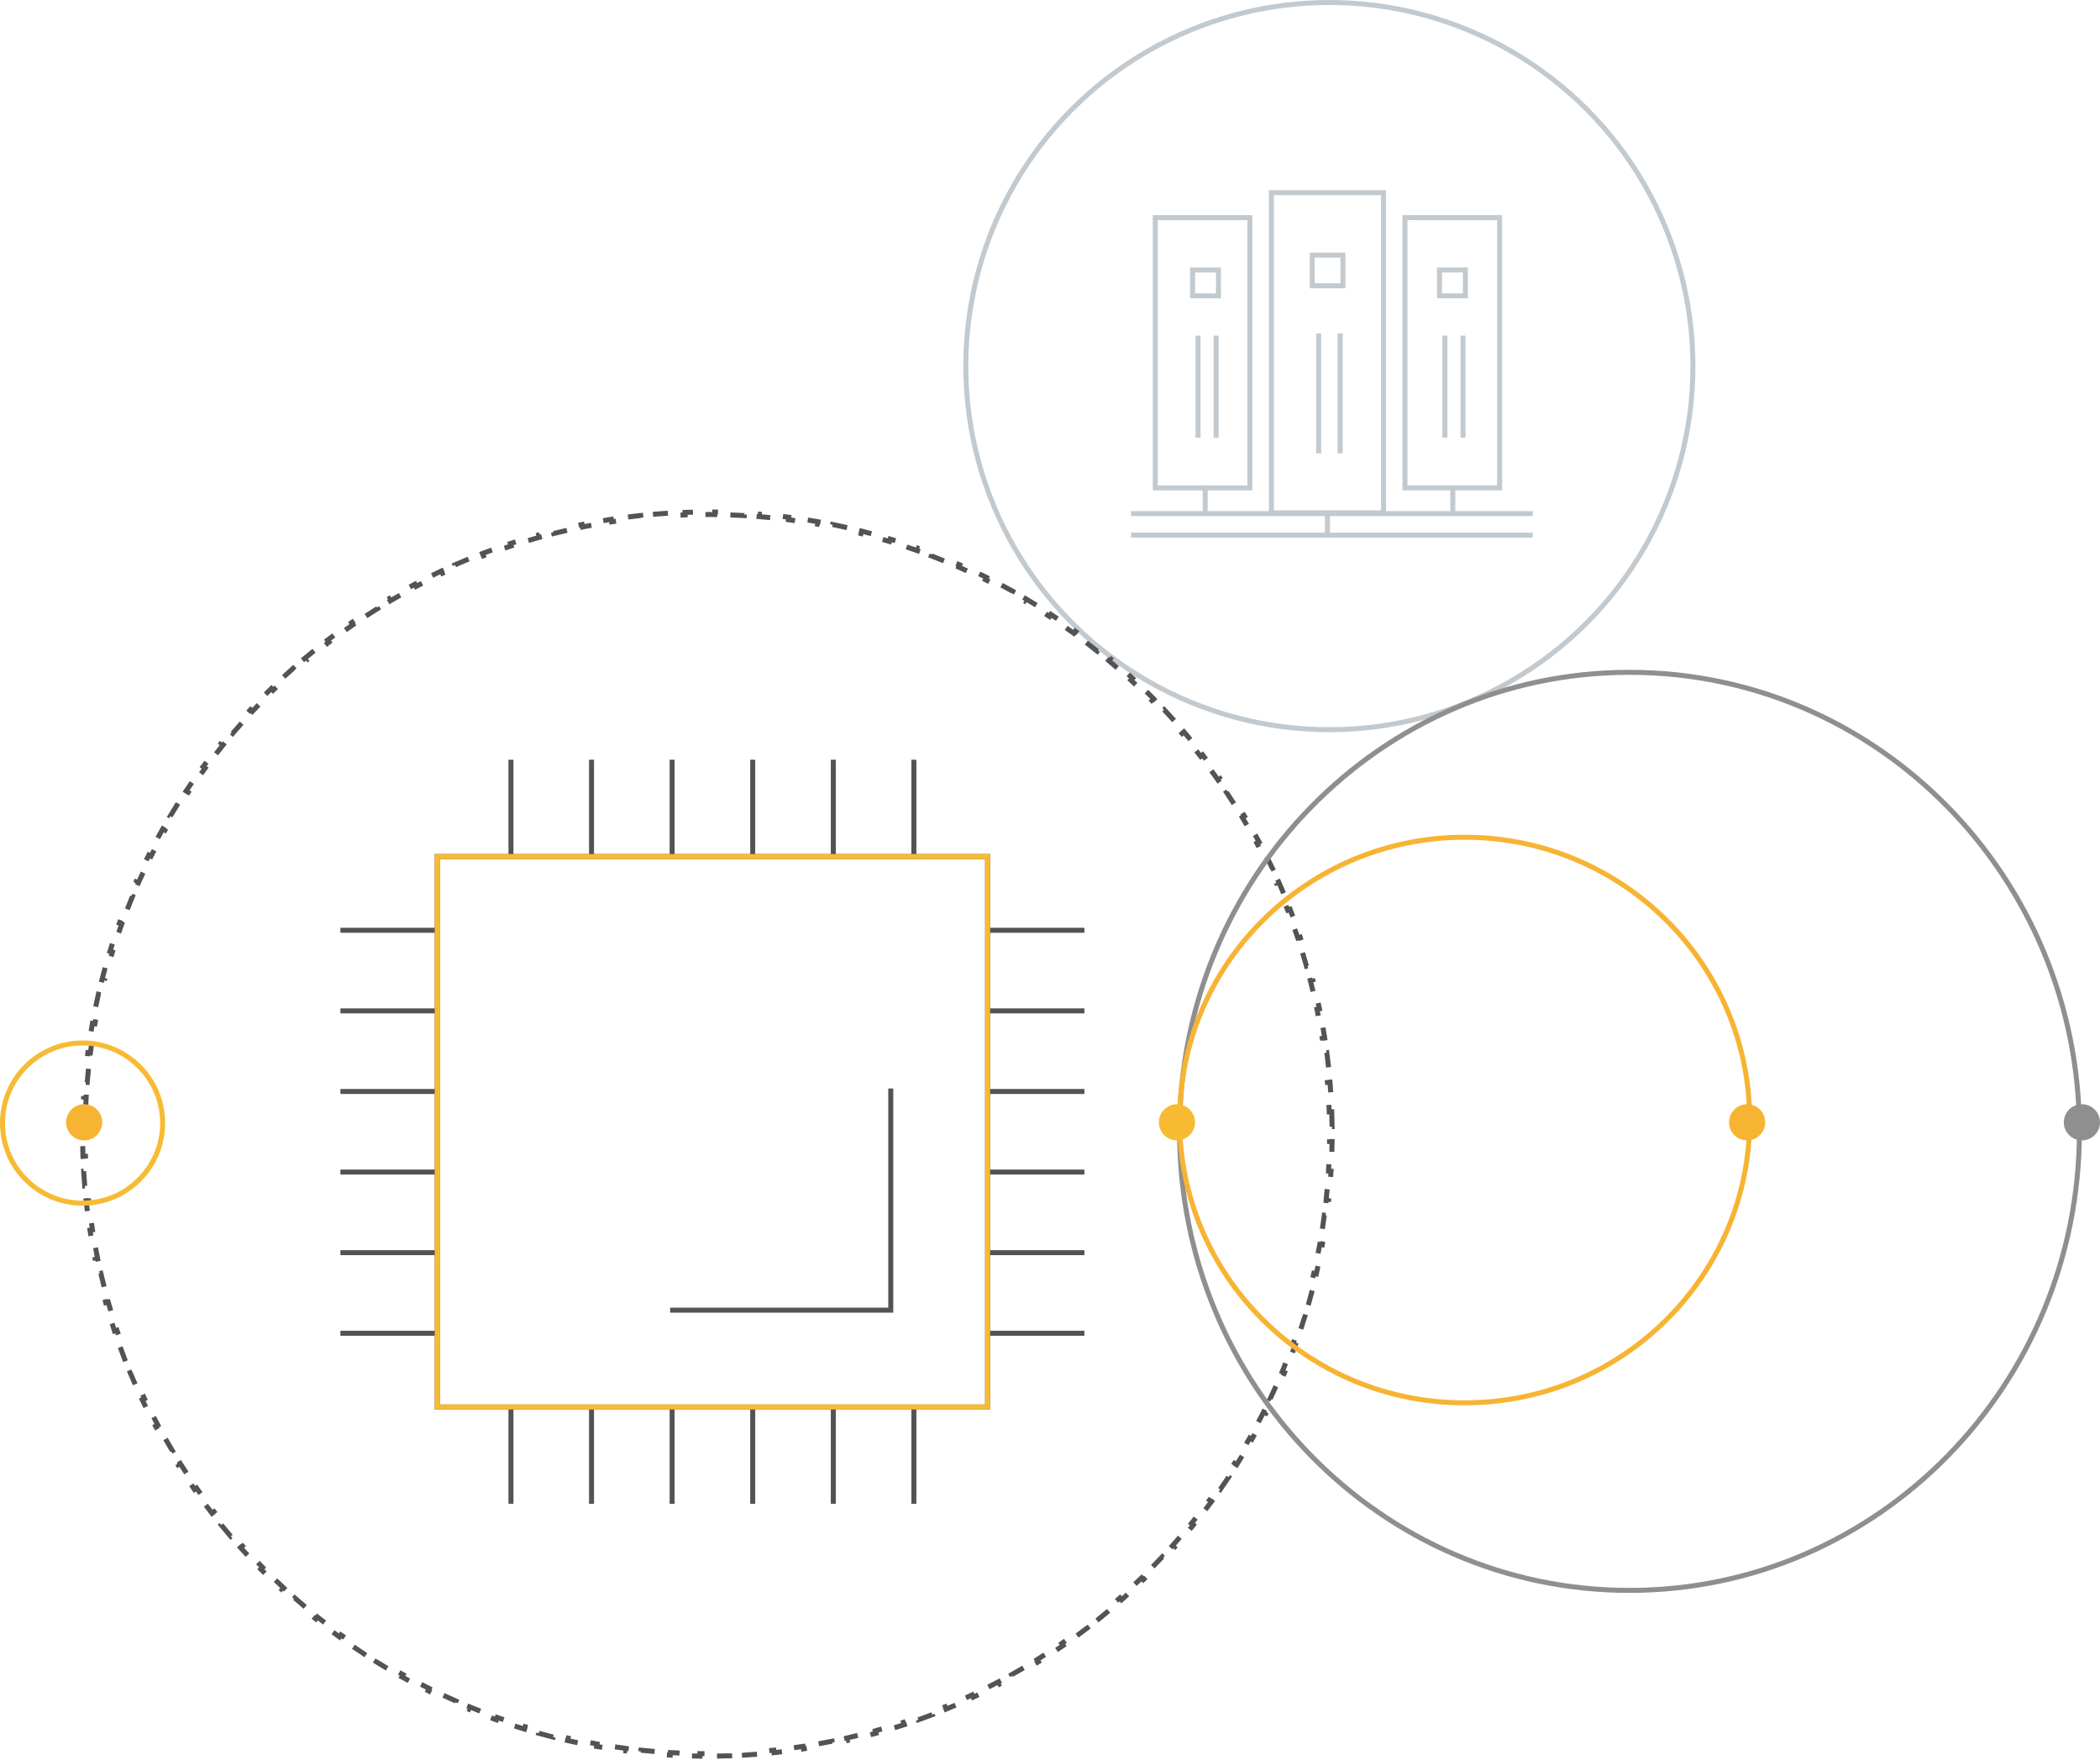 <?xml version="1.0" standalone="no"?>
<svg width="420" height="352" viewBox="0 0 420 352" fill="none" xmlns="http://www.w3.org/2000/svg">
<circle cx="265.873" cy="73.212" r="72.712" stroke="#C2CACF"/>
<path d="M276.699 102.56V38.531L254.278 38.531V102.56H276.699Z" stroke="#C2CACF" stroke-miterlimit="10" stroke-linecap="square"/>
<path d="M231.056 43.526V97.568H249.981V43.526H231.056Z" stroke="#C2CACF" stroke-miterlimit="10" stroke-linecap="square"/>
<path d="M280.994 43.522V97.564H299.919V43.522H280.994Z" stroke="#C2CACF" stroke-miterlimit="10" stroke-linecap="square"/>
<path d="M292.607 67.619V87.025" stroke="#C2CACF" stroke-miterlimit="10" stroke-linecap="square"/>
<path d="M288.984 87.025V67.619" stroke="#C2CACF" stroke-miterlimit="10" stroke-linecap="square"/>
<path d="M287.9 53.989V59.162H293.073V53.989H287.9Z" stroke="#C2CACF" stroke-miterlimit="10" stroke-linecap="square"/>
<path d="M243.224 67.619V87.025" stroke="#C2CACF" stroke-miterlimit="10" stroke-linecap="square"/>
<path d="M239.602 87.025V67.619" stroke="#C2CACF" stroke-miterlimit="10" stroke-linecap="square"/>
<path d="M238.518 53.989V59.162H243.69V53.989H238.518Z" stroke="#C2CACF" stroke-miterlimit="10" stroke-linecap="square"/>
<path d="M268.03 67.172V90.162" stroke="#C2CACF" stroke-miterlimit="10" stroke-linecap="square"/>
<path d="M263.737 90.162V67.172" stroke="#C2CACF" stroke-miterlimit="10" stroke-linecap="square"/>
<path d="M262.453 51.018V57.148H268.583V51.018H262.453Z" stroke="#C2CACF" stroke-miterlimit="10" stroke-linecap="square"/>
<path d="M306.057 107.004H226.698" stroke="#C2CACF" stroke-miterlimit="10" stroke-linecap="square"/>
<path d="M226.698 102.711H306.057" stroke="#C2CACF" stroke-miterlimit="10" stroke-linecap="square"/>
<path d="M290.563 97.592V102.638" stroke="#C2CACF" stroke-miterlimit="10" stroke-linecap="square"/>
<path d="M241.043 97.592V102.638" stroke="#C2CACF" stroke-miterlimit="10" stroke-linecap="square"/>
<path d="M265.487 102.639V107.054" stroke="#C2CACF" stroke-miterlimit="10" stroke-linecap="square"/>
<path d="M266.345 222.333C266.38 223.319 266.403 224.309 266.415 225.301L265.915 225.307C265.921 225.801 265.924 226.296 265.924 226.791C265.924 227.287 265.921 227.782 265.915 228.276L266.415 228.282C266.403 229.274 266.38 230.263 266.345 231.25L265.846 231.232C265.811 232.218 265.764 233.201 265.706 234.181L266.205 234.211C266.147 235.202 266.077 236.19 265.995 237.174L265.497 237.133C265.415 238.115 265.322 239.095 265.218 240.07L265.715 240.124C265.609 241.111 265.492 242.095 265.363 243.075L264.867 243.01C264.739 243.987 264.599 244.96 264.448 245.93L264.942 246.007C264.79 246.988 264.625 247.965 264.45 248.938L263.958 248.85C263.783 249.819 263.596 250.785 263.399 251.746L263.889 251.847C263.689 252.819 263.478 253.787 263.255 254.751L262.768 254.639C262.547 255.599 262.314 256.555 262.07 257.506L262.555 257.631C262.309 258.592 262.051 259.548 261.783 260.5L261.301 260.364C261.034 261.313 260.755 262.257 260.466 263.196L260.943 263.343C260.651 264.291 260.348 265.233 260.034 266.171L259.56 266.012C259.247 266.947 258.923 267.876 258.588 268.801L259.059 268.971C258.721 269.903 258.373 270.83 258.014 271.751L257.549 271.569C257.191 272.488 256.822 273.401 256.443 274.309L256.905 274.502C256.523 275.416 256.131 276.324 255.728 277.227L255.272 277.024C254.87 277.924 254.458 278.819 254.036 279.707L254.488 279.922C254.063 280.816 253.627 281.705 253.182 282.588L252.735 282.362C252.291 283.242 251.836 284.116 251.372 284.984L251.813 285.22C251.346 286.093 250.868 286.959 250.381 287.82L249.946 287.573C249.46 288.431 248.964 289.282 248.458 290.127L248.887 290.384C248.379 291.233 247.861 292.076 247.333 292.912L246.91 292.645C246.384 293.478 245.848 294.305 245.302 295.125L245.719 295.402C245.171 296.226 244.613 297.043 244.046 297.853L243.636 297.566C243.071 298.373 242.496 299.174 241.912 299.967L242.315 300.263C241.728 301.06 241.132 301.85 240.527 302.632L240.131 302.326C239.528 303.105 238.916 303.878 238.295 304.642L238.683 304.957C238.06 305.725 237.427 306.486 236.785 307.239L236.405 306.914C235.766 307.664 235.118 308.407 234.461 309.141L234.834 309.474C234.174 310.212 233.506 310.941 232.83 311.663L232.465 311.321C231.791 312.04 231.109 312.75 230.418 313.453L230.774 313.804C230.081 314.509 229.379 315.206 228.669 315.895L228.321 315.536C227.614 316.222 226.899 316.9 226.175 317.569L226.515 317.936C225.789 318.608 225.055 319.271 224.313 319.926L223.982 319.551C223.244 320.203 222.497 320.846 221.743 321.48L222.065 321.863C221.308 322.499 220.543 323.127 219.771 323.746L219.459 323.356C218.69 323.972 217.914 324.579 217.131 325.177L217.434 325.574C216.648 326.174 215.855 326.765 215.054 327.347L214.76 326.943C213.963 327.521 213.16 328.091 212.349 328.652L212.633 329.063C211.819 329.625 210.999 330.178 210.172 330.721L209.897 330.303C209.074 330.843 208.244 331.374 207.407 331.896L207.672 332.32C206.833 332.843 205.987 333.356 205.135 333.86L204.88 333.429C204.033 333.93 203.179 334.421 202.318 334.902L202.562 335.338C201.699 335.821 200.83 336.293 199.955 336.756L199.721 336.314C198.851 336.773 197.974 337.223 197.092 337.663L197.315 338.11C196.43 338.551 195.539 338.982 194.642 339.402L194.43 338.95C193.539 339.367 192.642 339.775 191.74 340.172L191.941 340.63C191.037 341.028 190.126 341.416 189.21 341.793L189.02 341.331C188.11 341.705 187.195 342.07 186.275 342.423L186.454 342.89C185.532 343.245 184.604 343.589 183.67 343.922L183.502 343.451C182.576 343.782 181.645 344.102 180.709 344.411L180.866 344.886C179.927 345.196 178.983 345.496 178.035 345.784L177.889 345.306C176.949 345.592 176.004 345.867 175.054 346.132L175.188 346.613C174.236 346.879 173.279 347.133 172.317 347.376L172.194 346.891C171.242 347.132 170.285 347.362 169.324 347.581L169.435 348.068C168.471 348.288 167.502 348.496 166.529 348.693L166.43 348.203C165.468 348.398 164.502 348.582 163.532 348.755L163.619 349.247C162.645 349.421 161.668 349.583 160.686 349.734L160.61 349.239C159.64 349.389 158.667 349.526 157.69 349.653L157.754 350.149C156.773 350.276 155.789 350.392 154.802 350.496L154.749 349.999C153.773 350.102 152.794 350.194 151.811 350.274L151.852 350.772C150.868 350.853 149.88 350.922 148.889 350.98L148.859 350.481C147.879 350.538 146.896 350.584 145.91 350.618L145.927 351.118C144.941 351.153 143.951 351.176 142.959 351.187L142.953 350.687C142.459 350.693 141.964 350.696 141.469 350.696C140.973 350.696 140.479 350.693 139.984 350.687L139.979 351.187C138.986 351.176 137.997 351.153 137.011 351.118L137.028 350.618C136.042 350.584 135.059 350.538 134.078 350.481L134.049 350.98C133.058 350.922 132.07 350.853 131.086 350.772L131.126 350.274C130.144 350.194 129.165 350.102 128.189 349.999L128.136 350.496C127.149 350.392 126.164 350.276 125.184 350.149L125.248 349.653C124.271 349.526 123.298 349.389 122.328 349.239L122.252 349.734C121.27 349.583 120.292 349.421 119.319 349.247L119.406 348.755C118.436 348.582 117.47 348.398 116.508 348.203L116.409 348.693C115.436 348.496 114.467 348.288 113.503 348.068L113.614 347.581C112.653 347.362 111.696 347.132 110.744 346.891L110.621 347.376C109.659 347.133 108.702 346.879 107.749 346.613L107.883 346.132C106.934 345.867 105.989 345.592 105.048 345.306L104.903 345.784C103.954 345.496 103.011 345.196 102.072 344.886L102.229 344.411C101.293 344.102 100.362 343.782 99.436 343.451L99.267 343.922C98.334 343.589 97.406 343.245 96.484 342.89L96.663 342.423C95.743 342.07 94.828 341.705 93.918 341.331L93.728 341.793C92.812 341.416 91.901 341.028 90.996 340.63L91.198 340.172C90.295 339.775 89.399 339.367 88.508 338.95L88.295 339.402C87.399 338.982 86.508 338.551 85.623 338.11L85.846 337.663C84.964 337.223 84.087 336.773 83.217 336.314L82.983 336.756C82.108 336.293 81.239 335.821 80.376 335.338L80.62 334.902C79.759 334.421 78.905 333.93 78.057 333.429L77.803 333.86C76.951 333.356 76.105 332.843 75.266 332.32L75.53 331.896C74.694 331.374 73.864 330.843 73.041 330.303L72.766 330.721C71.939 330.178 71.118 329.625 70.305 329.063L70.589 328.652C69.778 328.091 68.974 327.521 68.178 326.943L67.884 327.347C67.083 326.765 66.29 326.174 65.504 325.574L65.807 325.177C65.024 324.579 64.248 323.972 63.479 323.356L63.166 323.746C62.394 323.127 61.63 322.499 60.873 321.863L61.195 321.48C60.441 320.846 59.694 320.202 58.956 319.551L58.625 319.926C57.883 319.271 57.149 318.608 56.423 317.936L56.763 317.569C56.039 316.9 55.324 316.222 54.617 315.536L54.269 315.895C53.559 315.206 52.857 314.509 52.163 313.804L52.52 313.453C51.829 312.75 51.147 312.04 50.473 311.321L50.108 311.663C49.431 310.941 48.764 310.212 48.104 309.474L48.477 309.141C47.82 308.406 47.172 307.664 46.533 306.914L46.153 307.239C45.511 306.486 44.878 305.725 44.254 304.957L44.642 304.642C44.022 303.878 43.409 303.105 42.806 302.326L42.411 302.632C41.806 301.85 41.21 301.06 40.623 300.263L41.026 299.967C40.442 299.174 39.867 298.373 39.302 297.566L38.892 297.853C38.325 297.043 37.767 296.226 37.219 295.402L37.635 295.125C37.09 294.305 36.554 293.478 36.028 292.645L35.605 292.912C35.077 292.076 34.559 291.233 34.05 290.384L34.48 290.127C33.974 289.282 33.478 288.431 32.992 287.573L32.557 287.82C32.07 286.959 31.592 286.093 31.125 285.22L31.566 284.984C31.101 284.116 30.647 283.242 30.203 282.362L29.756 282.588C29.311 281.705 28.875 280.816 28.45 279.922L28.902 279.707C28.48 278.819 28.068 277.924 27.666 277.024L27.21 277.227C26.807 276.324 26.415 275.416 26.033 274.502L26.494 274.309C26.116 273.401 25.747 272.488 25.389 271.569L24.923 271.751C24.565 270.83 24.216 269.903 23.879 268.971L24.349 268.801C24.015 267.876 23.691 266.947 23.378 266.012L22.904 266.171C22.59 265.233 22.287 264.291 21.994 263.343L22.472 263.196C22.183 262.257 21.904 261.313 21.637 260.364L21.155 260.5C20.887 259.548 20.629 258.592 20.383 257.631L20.867 257.507C20.624 256.555 20.391 255.599 20.17 254.639L19.682 254.751C19.46 253.787 19.249 252.819 19.049 251.847L19.539 251.746C19.341 250.785 19.155 249.819 18.98 248.85L18.488 248.939C18.312 247.965 18.148 246.988 17.995 246.007L18.489 245.93C18.338 244.96 18.199 243.987 18.07 243.01L17.575 243.075C17.446 242.095 17.329 241.111 17.223 240.124L17.72 240.071C17.616 239.095 17.523 238.115 17.441 237.133L16.943 237.174C16.861 236.19 16.791 235.202 16.733 234.211L17.232 234.181C17.174 233.201 17.127 232.218 17.092 231.232L16.593 231.25C16.558 230.263 16.534 229.274 16.523 228.282L17.023 228.276C17.017 227.782 17.014 227.287 17.014 226.791C17.014 226.296 17.017 225.801 17.023 225.307L16.523 225.301C16.534 224.309 16.558 223.319 16.593 222.333L17.092 222.351C17.127 221.365 17.174 220.381 17.232 219.401L16.733 219.372C16.791 218.381 16.861 217.393 16.943 216.408L17.441 216.45C17.523 215.467 17.616 214.488 17.72 213.512L17.223 213.459C17.329 212.472 17.446 211.488 17.575 210.508L18.07 210.573C18.199 209.596 18.338 208.622 18.489 207.653L17.995 207.576C18.148 206.595 18.312 205.617 18.488 204.644L18.98 204.733C19.155 203.763 19.341 202.798 19.539 201.837L19.049 201.736C19.249 200.764 19.46 199.795 19.682 198.831L20.17 198.944C20.391 197.983 20.624 197.028 20.867 196.076L20.383 195.952C20.629 194.991 20.887 194.035 21.155 193.083L21.637 193.218C21.904 192.27 22.183 191.326 22.472 190.387L21.994 190.239C22.287 189.292 22.59 188.349 22.904 187.412L23.378 187.571C23.691 186.636 24.015 185.706 24.349 184.782L23.879 184.611C24.216 183.68 24.565 182.753 24.923 181.832L25.389 182.013C25.747 181.095 26.116 180.181 26.494 179.274L26.033 179.081C26.415 178.167 26.807 177.258 27.21 176.355L27.666 176.559C28.068 175.659 28.48 174.764 28.902 173.875L28.45 173.661C28.875 172.766 29.311 171.878 29.756 170.995L30.203 171.22C30.647 170.34 31.101 169.466 31.566 168.599L31.125 168.363C31.592 167.49 32.07 166.623 32.557 165.763L32.992 166.009C33.478 165.152 33.974 164.3 34.48 163.456L34.05 163.199C34.559 162.35 35.077 161.507 35.605 160.671L36.028 160.938C36.554 160.104 37.09 159.278 37.635 158.458L37.219 158.181C37.767 157.357 38.325 156.54 38.892 155.73L39.302 156.016C39.867 155.209 40.442 154.409 41.026 153.616L40.623 153.319C41.21 152.522 41.806 151.733 42.411 150.951L42.806 151.257C43.409 150.477 44.022 149.705 44.642 148.94L44.254 148.625C44.878 147.857 45.511 147.097 46.153 146.344L46.533 146.668C47.172 145.918 47.82 145.176 48.477 144.442L48.104 144.108C48.764 143.371 49.432 142.641 50.108 141.92L50.473 142.262C51.147 141.543 51.829 140.832 52.52 140.129L52.163 139.779C52.857 139.074 53.559 138.376 54.269 137.688L54.617 138.046C55.324 137.36 56.039 136.683 56.763 136.013L56.423 135.646C57.149 134.975 57.883 134.311 58.625 133.657L58.956 134.032C59.694 133.38 60.441 132.737 61.195 132.102L60.873 131.72C61.63 131.083 62.394 130.455 63.166 129.837L63.479 130.227C64.248 129.611 65.024 129.004 65.807 128.406L65.504 128.008C66.29 127.408 67.083 126.817 67.884 126.235L68.178 126.64C68.974 126.061 69.778 125.491 70.589 124.931L70.305 124.52C71.118 123.958 71.939 123.405 72.766 122.862L73.041 123.28C73.864 122.739 74.694 122.208 75.53 121.687L75.266 121.262C76.105 120.74 76.951 120.226 77.803 119.723L78.057 120.153C78.905 119.653 79.759 119.162 80.62 118.681L80.376 118.244C81.239 117.762 82.108 117.289 82.983 116.827L83.217 117.269C84.087 116.809 84.964 116.359 85.846 115.92L85.623 115.472C86.508 115.031 87.399 114.601 88.295 114.18L88.508 114.633C89.399 114.215 90.295 113.808 91.198 113.411L90.996 112.953C91.901 112.555 92.812 112.167 93.728 111.79L93.918 112.252C94.828 111.877 95.743 111.513 96.663 111.159L96.484 110.692C97.406 110.338 98.334 109.994 99.267 109.66L99.436 110.131C100.362 109.801 101.293 109.48 102.229 109.171L102.072 108.696C103.011 108.386 103.954 108.087 104.903 107.798L105.048 108.276C105.989 107.99 106.934 107.715 107.883 107.451L107.749 106.969C108.702 106.704 109.659 106.45 110.621 106.207L110.744 106.691C111.696 106.451 112.653 106.221 113.614 106.002L113.503 105.514C114.467 105.295 115.436 105.086 116.409 104.889L116.508 105.379C117.47 105.184 118.436 105 119.406 104.828L119.319 104.335C120.292 104.162 121.27 104 122.252 103.849L122.328 104.343C123.297 104.194 124.271 104.056 125.248 103.93L125.184 103.434C126.164 103.307 127.148 103.191 128.136 103.087L128.188 103.584C129.164 103.481 130.144 103.389 131.126 103.308L131.086 102.81C132.07 102.729 133.058 102.66 134.049 102.602L134.078 103.102C135.059 103.044 136.042 102.999 137.028 102.964L137.01 102.464C137.997 102.43 138.986 102.407 139.979 102.395L139.984 102.895C140.479 102.89 140.973 102.887 141.469 102.887C141.964 102.887 142.459 102.89 142.953 102.895L142.959 102.395C143.951 102.407 144.941 102.43 145.927 102.464L145.91 102.964C146.896 102.999 147.879 103.044 148.859 103.102L148.888 102.602C149.88 102.66 150.867 102.729 151.852 102.81L151.811 103.308C152.794 103.389 153.773 103.481 154.749 103.584L154.802 103.087C155.789 103.191 156.773 103.307 157.754 103.434L157.69 103.929C158.667 104.056 159.64 104.194 160.61 104.343L160.686 103.849C161.668 104 162.645 104.162 163.619 104.335L163.532 104.828C164.502 105 165.468 105.184 166.43 105.379L166.529 104.889C167.502 105.086 168.471 105.295 169.435 105.514L169.324 106.002C170.285 106.221 171.242 106.451 172.194 106.691L172.317 106.207C173.279 106.45 174.236 106.704 175.188 106.969L175.054 107.451C176.004 107.715 176.949 107.99 177.889 108.276L178.035 107.798C178.983 108.087 179.927 108.386 180.866 108.696L180.709 109.171C181.645 109.48 182.576 109.801 183.502 110.131L183.67 109.66C184.604 109.994 185.532 110.338 186.454 110.692L186.275 111.159C187.195 111.513 188.11 111.877 189.02 112.252L189.21 111.79C190.126 112.167 191.037 112.555 191.941 112.953L191.74 113.411C192.642 113.808 193.539 114.215 194.43 114.633L194.642 114.18C195.539 114.601 196.43 115.031 197.315 115.472L197.092 115.92C197.974 116.359 198.851 116.809 199.721 117.269L199.955 116.827C200.83 117.289 201.699 117.762 202.562 118.244L202.318 118.681C203.179 119.162 204.033 119.653 204.88 120.153L205.135 119.723C205.987 120.226 206.833 120.74 207.672 121.262L207.407 121.687C208.244 122.208 209.074 122.739 209.897 123.28L210.172 122.862C210.999 123.405 211.819 123.958 212.633 124.52L212.349 124.931C213.16 125.491 213.963 126.061 214.76 126.64L215.054 126.235C215.855 126.817 216.648 127.408 217.434 128.008L217.131 128.406C217.914 129.004 218.69 129.611 219.459 130.227L219.771 129.837C220.543 130.455 221.308 131.083 222.065 131.72L221.743 132.102C222.497 132.737 223.244 133.38 223.982 134.032L224.313 133.657C225.055 134.311 225.789 134.975 226.515 135.646L226.175 136.013C226.899 136.683 227.614 137.36 228.321 138.046L228.669 137.688C229.379 138.376 230.081 139.074 230.774 139.779L230.418 140.129C231.109 140.832 231.791 141.543 232.465 142.262L232.83 141.92C233.506 142.641 234.174 143.371 234.834 144.108L234.461 144.442C235.118 145.176 235.766 145.918 236.405 146.668L236.785 146.344C237.427 147.097 238.06 147.857 238.683 148.625L238.295 148.94C238.916 149.705 239.528 150.477 240.131 151.257L240.527 150.951C241.132 151.733 241.728 152.522 242.315 153.319L241.912 153.616C242.496 154.409 243.071 155.209 243.636 156.016L244.046 155.73C244.613 156.54 245.171 157.357 245.719 158.181L245.302 158.458C245.848 159.278 246.384 160.104 246.91 160.938L247.333 160.671C247.861 161.507 248.379 162.35 248.887 163.199L248.458 163.456C248.964 164.3 249.46 165.152 249.946 166.009L250.381 165.763C250.868 166.623 251.346 167.49 251.813 168.363L251.372 168.599C251.836 169.466 252.291 170.34 252.735 171.22L253.182 170.995C253.627 171.878 254.063 172.766 254.488 173.661L254.036 173.875C254.458 174.764 254.87 175.659 255.272 176.559L255.728 176.355C256.131 177.258 256.523 178.167 256.905 179.081L256.443 179.274C256.822 180.181 257.191 181.095 257.549 182.013L258.014 181.832C258.373 182.753 258.721 183.68 259.059 184.611L258.588 184.782C258.923 185.706 259.247 186.636 259.56 187.57L260.034 187.412C260.348 188.349 260.651 189.292 260.943 190.239L260.466 190.387C260.755 191.326 261.034 192.27 261.301 193.218L261.783 193.083C262.051 194.034 262.309 194.991 262.555 195.952L262.07 196.076C262.314 197.028 262.547 197.983 262.768 198.944L263.255 198.831C263.478 199.795 263.689 200.763 263.889 201.736L263.399 201.837C263.596 202.798 263.783 203.763 263.958 204.733L264.45 204.644C264.625 205.617 264.79 206.595 264.942 207.576L264.448 207.653C264.599 208.622 264.739 209.596 264.867 210.573L265.363 210.508C265.492 211.488 265.609 212.472 265.715 213.459L265.218 213.512C265.322 214.488 265.415 215.467 265.497 216.45L265.995 216.408C266.077 217.393 266.147 218.381 266.205 219.372L265.706 219.401C265.764 220.381 265.811 221.364 265.846 222.351L266.345 222.333Z" stroke="#535356" stroke-dasharray="3 3"/>
<path d="M102.19 171.292V151.928" stroke="#535356" stroke-miterlimit="10"/>
<path d="M118.306 151.928V171.292" stroke="#535356" stroke-miterlimit="10"/>
<path d="M134.423 171.292V151.928" stroke="#535356" stroke-miterlimit="10"/>
<path d="M150.543 151.928V171.292" stroke="#535356" stroke-miterlimit="10"/>
<path d="M166.66 171.292V151.928" stroke="#535356" stroke-miterlimit="10"/>
<path d="M182.777 151.928V171.292" stroke="#535356" stroke-miterlimit="10"/>
<path d="M102.19 300.729V281.365" stroke="#535356" stroke-miterlimit="10"/>
<path d="M118.306 281.365V300.729" stroke="#535356" stroke-miterlimit="10"/>
<path d="M134.423 300.729V281.365" stroke="#535356" stroke-miterlimit="10"/>
<path d="M150.543 281.365V300.729" stroke="#535356" stroke-miterlimit="10"/>
<path d="M166.66 300.729V281.365" stroke="#535356" stroke-miterlimit="10"/>
<path d="M182.777 281.365V300.729" stroke="#535356" stroke-miterlimit="10"/>
<path d="M197.518 186.033H216.882" stroke="#535356" stroke-miterlimit="10"/>
<path d="M216.882 202.152H197.518" stroke="#535356" stroke-miterlimit="10"/>
<path d="M197.518 218.27H216.882" stroke="#535356" stroke-miterlimit="10"/>
<path d="M216.882 234.385H197.518" stroke="#535356" stroke-miterlimit="10"/>
<path d="M197.518 250.504H216.882" stroke="#535356" stroke-miterlimit="10"/>
<path d="M216.882 266.623H197.518" stroke="#535356" stroke-miterlimit="10"/>
<path d="M68.081 186.033H87.448" stroke="#535356" stroke-miterlimit="10"/>
<path d="M87.448 202.152H68.081" stroke="#535356" stroke-miterlimit="10"/>
<path d="M68.081 218.27H87.448" stroke="#535356" stroke-miterlimit="10"/>
<path d="M87.448 234.385H68.081" stroke="#535356" stroke-miterlimit="10"/>
<path d="M68.081 250.504H87.448" stroke="#535356" stroke-miterlimit="10"/>
<path d="M87.448 266.623H68.081" stroke="#535356" stroke-miterlimit="10"/>
<path d="M197.521 171.293H87.448V281.366H197.521V171.293Z" stroke="#535356" stroke-miterlimit="10" stroke-linecap="square"/>
<path d="M197.521 171.293H87.448V281.366H197.521V171.293Z" stroke="#F7BB33" stroke-miterlimit="10" stroke-linecap="square"/>
<path d="M178.154 218.174V262.001H134.526" stroke="#535356" stroke-miterlimit="10" stroke-linecap="square"/>
<path d="M415.882 226.247C415.882 276.954 375.584 318.044 325.895 318.044C276.206 318.044 235.909 276.954 235.909 226.247C235.909 175.54 276.206 134.451 325.895 134.451C375.584 134.451 415.882 175.54 415.882 226.247Z" stroke="#8F8F8F"/>
<circle cx="16.831" cy="224.436" r="3.619" fill="#F7B433"/>
<circle cx="16.514" cy="224.588" r="16.014" stroke="#F7BB33"/>
<circle cx="349.422" cy="224.436" r="3.619" fill="#F7B433"/>
<ellipse cx="292.923" cy="223.984" rx="57.007" ry="56.554" stroke="#F7B433"/>
<circle cx="416.38" cy="224.436" r="3.619" fill="#8F8F8F"/>
<circle cx="235.39" cy="224.436" r="3.619" fill="#F7BB33"/>
</svg>
